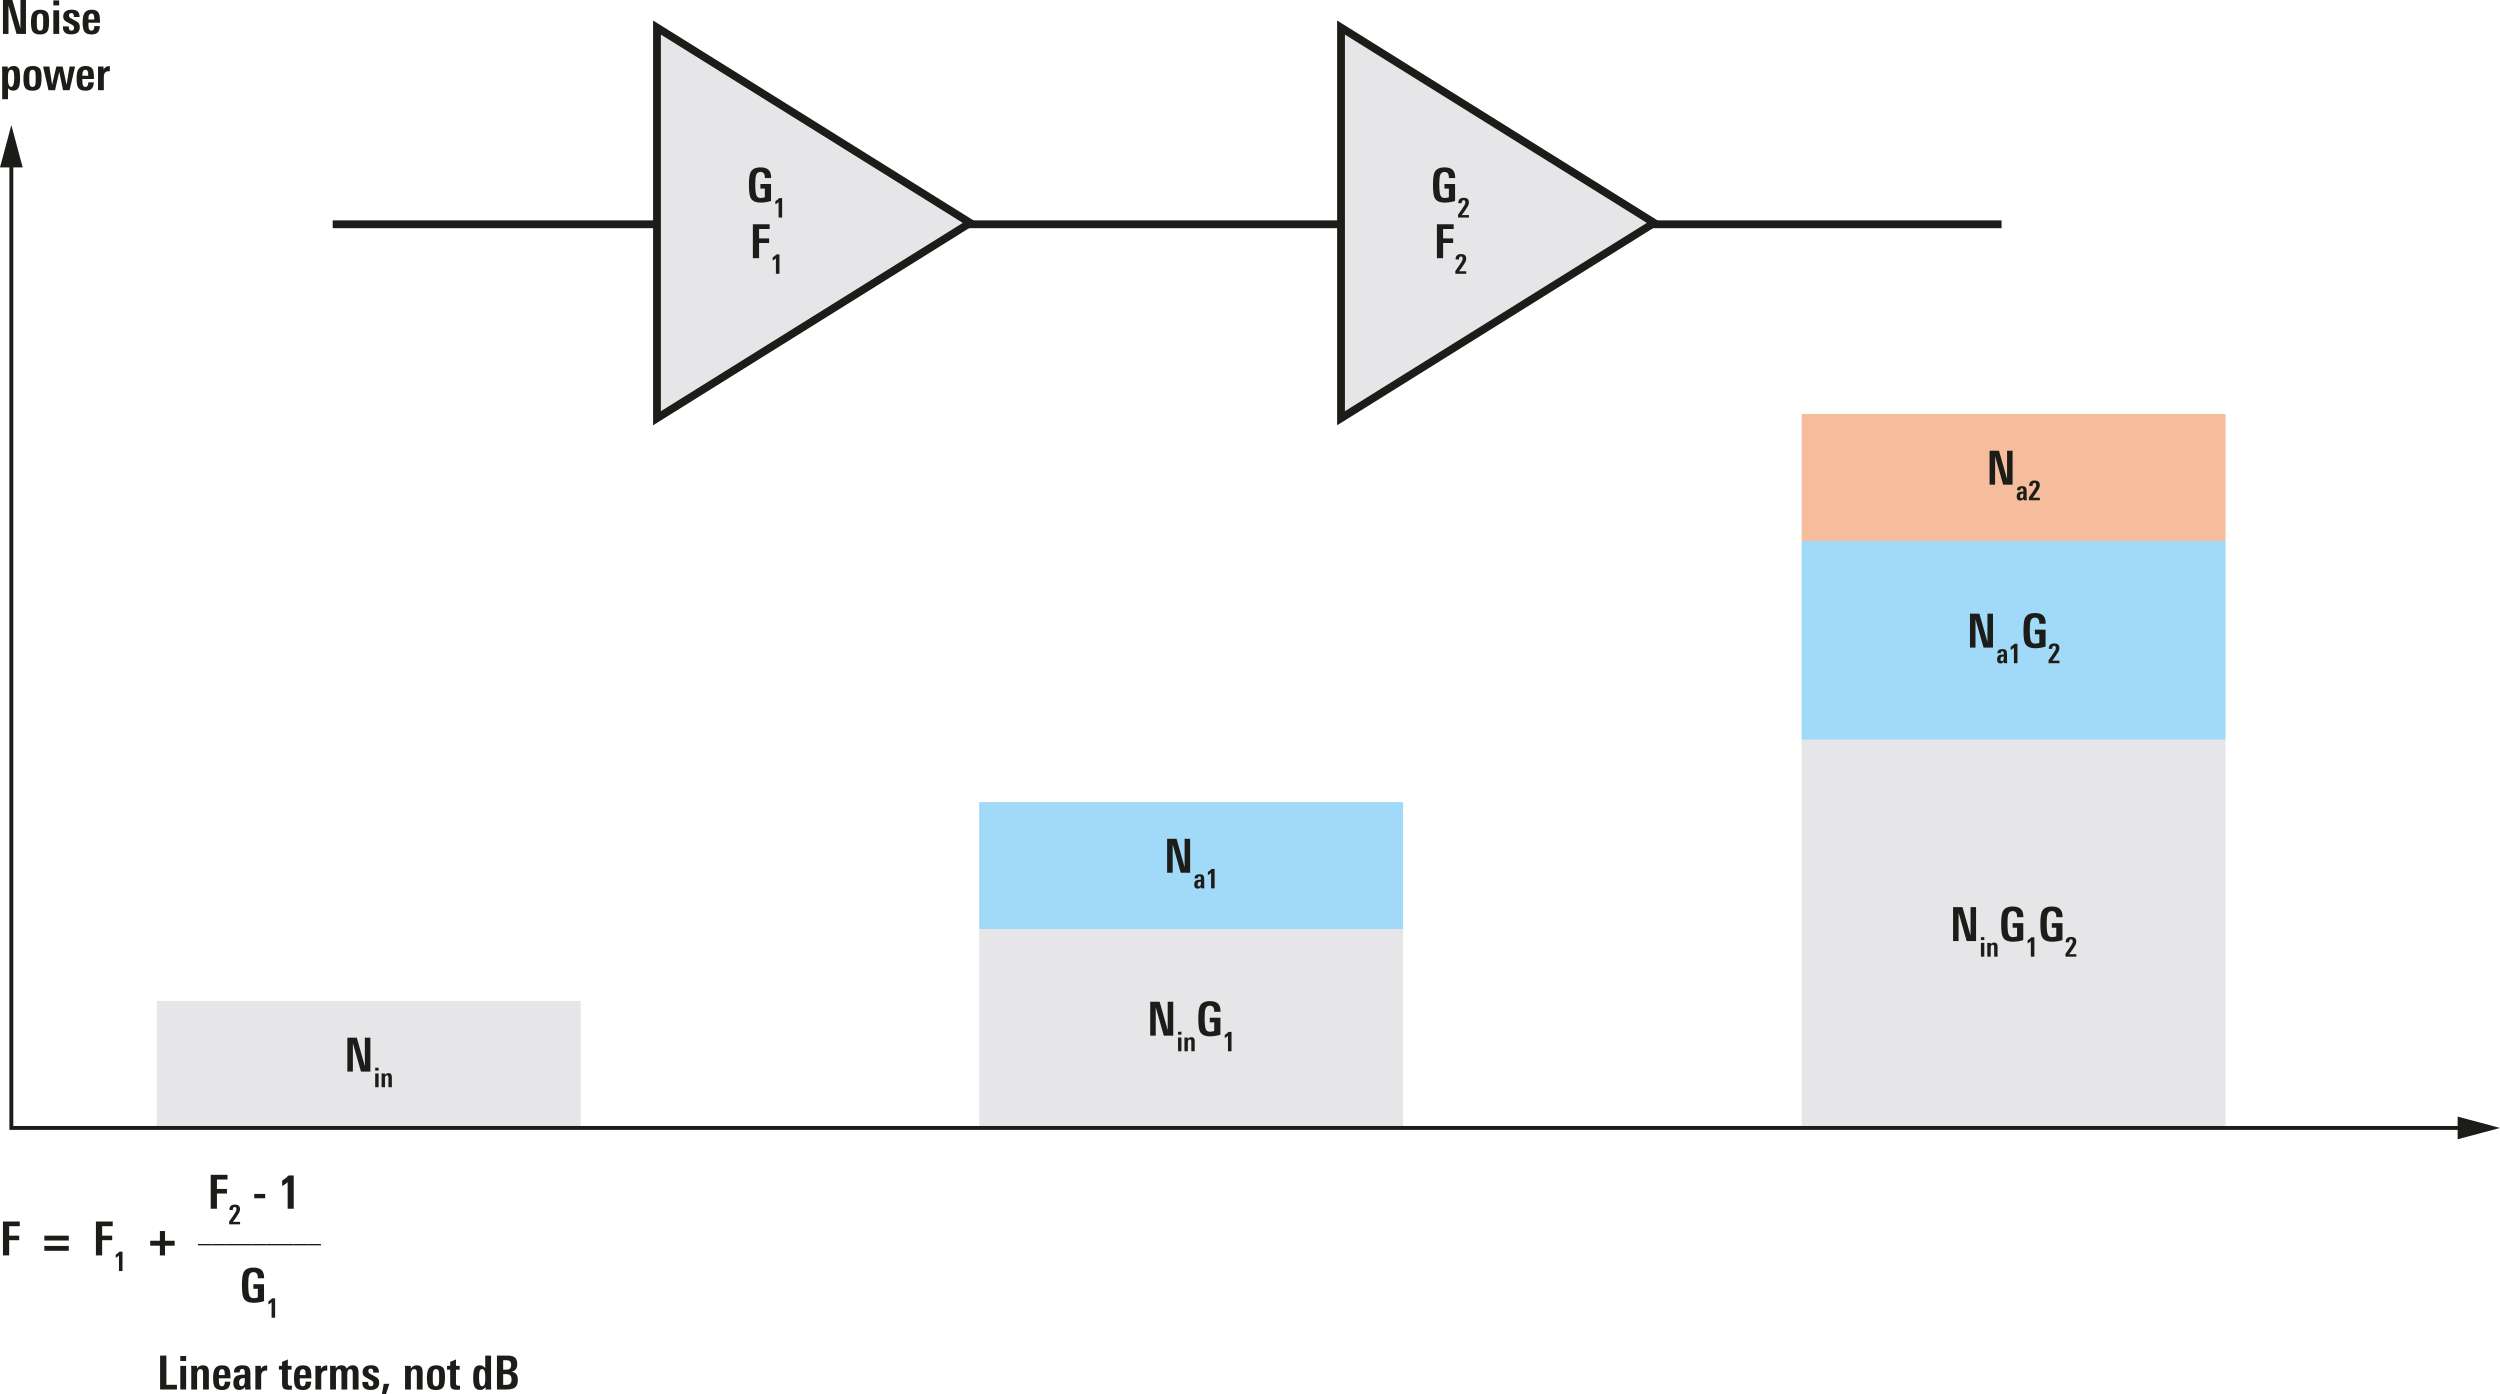 <svg xmlns="http://www.w3.org/2000/svg" xmlns:xlink="http://www.w3.org/1999/xlink" version="1.2" viewBox="0 0 1279.809 713.726"><defs><symbol id="f" overflow="visible"><path d="M9.219-12.219v-.281c0-1.895-.746-2.844-2.235-2.844-1.156 0-1.906.563-2.25 1.688-.28.812-.421 2.273-.421 4.375 0 2.898.171 4.808.515 5.734.352 1.024 1.086 1.531 2.203 1.531.832 0 1.563-.129 2.188-.39v-4.406H6.938v-2.36h5.453v8.688c-1.793.55-3.555.828-5.282.828-2.68 0-4.418-.832-5.218-2.5-.543-1.102-.813-3.328-.813-6.672 0-3.07.266-5.16.797-6.266.813-1.726 2.516-2.594 5.11-2.594 1.843 0 3.21.415 4.109 1.235.894.824 1.344 2.148 1.344 3.969v.265zm0 0"/></symbol><symbol id="h" overflow="visible"><path d="M4.89-14.953v4.828h5.141v2.344h-5.14V0H1.703v-17.36h8.594v2.407zm0 0"/></symbol><symbol id="k" overflow="visible"><path d="M1.016-5.36v-2.218h5.609v2.219zm0 0"/></symbol><symbol id="l" overflow="visible"><path d="M4.797 0v-13.625c-.7.73-1.637 1.39-2.813 1.984v-2.828c.614-.32 1.188-.691 1.72-1.11.538-.425 1.038-.913 1.5-1.468h2.718V0zm0 0"/></symbol><symbol id="n" overflow="visible"><path d="M.86-2.36v-2.484h12.515v2.485zm0-5.265v-2.5h12.515v2.5zm0 0"/></symbol><symbol id="o" overflow="visible"><path d="M8.453-4.984V0h-2.64v-4.984H.859v-2.532h4.954v-4.968h2.64v4.968h4.922v2.532zm0 0"/></symbol><symbol id="p" overflow="visible"><path d="M8.656 0L4.531-14.547V0H1.703v-17.36h4.828l4.125 14.547v-14.546h2.828V0zm0 0"/></symbol><symbol id="s" overflow="visible"><path d="M7.11-7.25c0-1.02-.07-1.75-.204-2.188-.218-.664-.672-1-1.36-1-.718 0-1.21.391-1.468 1.172-.148.47-.219 1.157-.219 2.063v2.406c0 .93.067 1.602.204 2.016.218.75.703 1.125 1.453 1.125.707 0 1.171-.352 1.39-1.063.133-.375.203-1.02.203-1.937zm3.015.844c0 2.324-.242 3.937-.719 4.843C8.75-.331 7.453.282 5.516.282c-1.98 0-3.297-.586-3.954-1.765C1.095-2.336.86-3.852.86-6.031c0-2.008.266-3.489.797-4.438.719-1.281 2.032-1.922 3.938-1.922 1.906 0 3.187.555 3.843 1.657.458.804.688 2.246.688 4.328zm0 0"/></symbol><symbol id="t" overflow="visible"><path d="M1.313 0v-12.094h2.984V0zm0-14.594v-2.562h2.984v2.562zm0 0"/></symbol><symbol id="u" overflow="visible"><path d="M9.234-3.5c0 2.48-1.48 3.719-4.437 3.719C2.078.219.69-.926.64-3.22v-.64h2.953v.375c.02 1.199.469 1.796 1.344 1.796.894 0 1.343-.468 1.343-1.406 0-.531-.183-.957-.547-1.281-.117-.07-.328-.195-.64-.375-.313-.176-.727-.398-1.235-.672a27.696 27.696 0 01-1.5-.844c-.386-.238-.668-.445-.843-.625-.5-.476-.75-1.164-.75-2.062 0-1.156.425-2.035 1.28-2.64.727-.532 1.727-.798 3-.798 1.438 0 2.474.297 3.11.891.645.594.969 1.547.969 2.86H6.187v-.626c-.062-.925-.484-1.39-1.265-1.39-.805 0-1.203.422-1.203 1.265 0 .5.219.903.656 1.204.07.062.266.183.578.359l1.313.703c1.101.563 1.832 1.016 2.187 1.36.52.562.781 1.32.781 2.265zm0 0"/></symbol><symbol id="v" overflow="visible"><path d="M6.813-7.375c0-.781-.024-1.332-.063-1.656-.148-.938-.594-1.406-1.344-1.406-.836 0-1.336.527-1.5 1.578-.031.23-.058.468-.078.718-.012.243-.015.496-.015.766zm-3 1.656v1.094c0 1.055.113 1.813.343 2.281.239.461.64.688 1.203.688.989 0 1.485-.785 1.485-2.36h2.828C9.609-2.504 9.234-1.41 8.547-.734 7.867-.054 6.805.28 5.359.28c-1.898 0-3.171-.613-3.828-1.844C1.082-2.394.86-3.848.86-5.921c0-2.031.254-3.52.766-4.469.727-1.332 2.023-2 3.89-2 1.895 0 3.13.672 3.704 2.016.351.805.531 2.355.531 4.656zm0 0"/></symbol><symbol id="w" overflow="visible"><path d="M7.469-6.266c0-1.425-.086-2.41-.25-2.953-.211-.832-.64-1.25-1.297-1.25-.719 0-1.2.5-1.438 1.5-.156.586-.234 1.617-.234 3.094 0 2.793.555 4.188 1.672 4.188 1.031 0 1.547-1.524 1.547-4.579zm3 .125c0 2.063-.188 3.547-.563 4.454C9.383-.407 8.398.234 6.953.234c-1.23 0-2.117-.43-2.656-1.296v5.671H1.313V-9.266c0-1.5-.024-2.441-.063-2.828h2.906l.016 1.266c.707-1.04 1.719-1.563 3.031-1.563 1.426 0 2.367.606 2.828 1.813.29.793.438 2.273.438 4.437zm0 0"/></symbol><symbol id="x" overflow="visible"><path d="M13.781 0h-3.36L8.5-9.406 6.344 0H2.969L.219-12.094h3.219l1.39 9.375 2.156-9.375h3.266l1.984 9.375 1.547-9.375h2.797zm0 0"/></symbol><symbol id="y" overflow="visible"><path d="M7.344-9.64a2.68 2.68 0 00-.266-.047c-.086-.008-.164-.016-.234-.016-1.719 0-2.578.98-2.578 2.937V0h-2.97v-9.906c0-.52-.007-.957-.015-1.313-.011-.363-.023-.656-.031-.875h2.86l.015 1.563c.613-1.188 1.64-1.781 3.078-1.781h.14zm0 0"/></symbol><symbol id="z" overflow="visible"><path d="M1.703 0v-17.36h3.219v14.954h5.39V0zm0 0"/></symbol><symbol id="A" overflow="visible"><path d="M7.344 0v-8.11c0-.8-.059-1.335-.172-1.609-.188-.476-.59-.719-1.203-.719-.524 0-.934.258-1.235.766-.293.5-.437 1.094-.437 1.781V0H1.313v-10.125c0-.414-.012-.785-.032-1.11-.011-.32-.031-.609-.062-.859h3l.031 1.344c.75-1.094 1.738-1.64 2.969-1.64 1.164 0 1.984.312 2.453.937.426.562.64 1.484.64 2.765V0zm0 0"/></symbol><symbol id="B" overflow="visible"><path d="M6.531-5.828H6c-1.574 0-2.36.746-2.36 2.234 0 1.262.426 1.89 1.282 1.89 1.05 0 1.586-.921 1.61-2.765zM6.72 0l-.047-1.375C5.992-.301 4.984.235 3.64.235 1.66.234.67-.974.67-3.392c0-1.77.579-2.957 1.735-3.562.781-.438 2.156-.656 4.125-.656v-.625c0-.739-.047-1.243-.14-1.516-.18-.52-.547-.781-1.11-.781-.918 0-1.375.539-1.375 1.61v.187H.984v-.22c0-2.288 1.477-3.437 4.438-3.437 1.469 0 2.5.325 3.094.97.593.636.89 1.694.89 3.171v4.219c0 .843.016 1.601.047 2.265.031.668.078 1.258.14 1.766zm0 0"/></symbol><symbol id="C" overflow="visible"><path d="M6.813.031c-.22.032-.47.055-.75.078-.282.02-.59.032-.922.032C3.867.14 2.988-.086 2.5-.547c-.48-.445-.719-1.32-.719-2.625v-6.984H.171v-1.938h1.61v-2.062l2.969-1.235v3.297h1.89v1.938H4.75v6.562c0 .625.07 1.04.219 1.235.176.28.52.421 1.031.421.156-.019.426-.046.813-.078zm0 0"/></symbol><symbol id="D" overflow="visible"><path d="M12.89 0v-8.297c0-1.414-.43-2.125-1.28-2.125-1.024 0-1.532.906-1.532 2.719V0H7.11v-8.375c0-1.363-.418-2.047-1.25-2.047-1.043 0-1.562.906-1.562 2.719V0H1.313v-10.438a12.7 12.7 0 00-.032-.906 7.635 7.635 0 00-.062-.75h2.953l.031 1.36c.688-1.102 1.66-1.657 2.922-1.657 1.25 0 2.145.563 2.688 1.688.863-1.125 1.863-1.688 3-1.688 1.124 0 1.925.356 2.406 1.063.426.625.64 1.617.64 2.969V0zm0 0"/></symbol><symbol id="E" overflow="visible"><path d="M2.875 2.406H.797l.937-5.328h2.844zm0 0"/></symbol><symbol id="F" overflow="visible"><path d="M7.063-5.906c0-1.438-.086-2.469-.25-3.094-.243-.977-.704-1.469-1.391-1.469-.668 0-1.106.446-1.313 1.328-.168.594-.25 1.684-.25 3.266 0 2.813.532 4.219 1.594 4.219.664 0 1.117-.457 1.36-1.375.164-.57.25-1.531.25-2.875zM7.218 0l-.016-1.297C6.555-.273 5.613.234 4.375.234c-1.418 0-2.402-.64-2.953-1.921-.375-.907-.563-2.329-.563-4.266 0-2.082.188-3.602.563-4.563.476-1.25 1.406-1.875 2.781-1.875 1.176 0 2.117.477 2.828 1.422v-6.39h2.985v15.156c0 .656.02 1.39.062 2.203zm0 0"/></symbol><symbol id="G" overflow="visible"><path d="M9.188-5.11c0-1.007-.231-1.722-.688-2.14-.45-.414-1.203-.625-2.266-.625H4.891v5.516h1.343c.926 0 1.614-.149 2.063-.454.594-.425.89-1.19.89-2.296zm-.22-7.484c0-.926-.257-1.582-.765-1.969-.418-.289-1.039-.437-1.86-.437H4.892v4.844h1.328c.957 0 1.644-.156 2.062-.469.457-.383.688-1.04.688-1.969zm3.423 7.797c0 1.887-.57 3.203-1.704 3.953C9.79-.28 8.348 0 6.36 0H1.703v-17.36H7.22c1.601 0 2.797.31 3.578.922.863.7 1.297 1.836 1.297 3.407 0 2.21-.961 3.511-2.875 3.906 1.164.21 2 .684 2.5 1.422.445.637.672 1.605.672 2.906zm0 0"/></symbol><symbol id="g" overflow="visible"><path d="M2.797 0v-7.938c-.406.43-.953.813-1.64 1.157v-1.657a7.017 7.017 0 001-.64c.312-.25.6-.531.874-.844H4.61V0zm0 0"/></symbol><symbol id="i" overflow="visible"><path d="M.453 0v-1.484c.332-.426.852-1.157 1.563-2.188a67.789 67.789 0 001.64-2.515c.352-.602.531-1.141.531-1.61 0-.707-.296-1.062-.89-1.062-.543 0-.856.328-.938.984a3.35 3.35 0 00-.03.25v.281H.593v-.218c0-.094.004-.196.015-.313.063-.781.36-1.36.891-1.734.469-.332 1.082-.5 1.844-.5C5.114-10.11 6-9.32 6-7.75c0 .574-.164 1.184-.484 1.828a7.72 7.72 0 01-.297.5c-.149.242-.356.57-.625.984-.574.918-1.328 1.97-2.266 3.157h3.703V0zm0 0"/></symbol><symbol id="m" overflow="visible"><path d="M0 1.75v-.703h7v.703zm0 0"/></symbol><symbol id="q" overflow="visible"><path d="M.766 0v-7.047H2.5V0zm0-8.5V-10H2.5v1.5zm0 0"/></symbol><symbol id="r" overflow="visible"><path d="M4.281 0v-4.734c0-.457-.031-.766-.093-.922-.118-.282-.352-.422-.704-.422-.312 0-.558.148-.734.437-.168.293-.25.641-.25 1.047V0H.766v-5.906c0-.239-.008-.453-.016-.64-.012-.188-.023-.352-.031-.5h1.75v.78c.437-.632 1.015-.953 1.734-.953.688 0 1.164.184 1.438.547.25.324.375.86.375 1.61V0zm0 0"/></symbol><symbol id="H" overflow="visible"><path d="M3.797-3.39H3.5c-.918 0-1.375.433-1.375 1.296 0 .73.242 1.094.734 1.094.625 0 .938-.531.938-1.594zM3.922 0L3.89-.797c-.399.625-.985.938-1.766.938C.969.14.391-.563.391-1.97c0-1.039.336-1.738 1.015-2.093.446-.25 1.242-.375 2.39-.375v-.36c0-.426-.026-.719-.077-.875-.106-.312-.32-.469-.64-.469-.532 0-.798.313-.798.938v.11H.578v-.126c0-1.332.86-2 2.578-2 .864 0 1.469.188 1.813.563.343.375.515.992.515 1.843v2.47c0 .491.004.929.016 1.312.02.386.05.73.094 1.031zm0 0"/></symbol><clipPath id="c"><path d="M.5.25h217v65H.5zm0 0"/></clipPath><clipPath id="b"><path d="M0 0h218v66H0z"/></clipPath><filter height="1" width="1" y="0" x="0" filterUnits="objectBoundingBox" id="a"><feColorMatrix values="0 0 0 0 1 0 0 0 0 1 0 0 0 0 1 0 0 0 1 0" in="SourceGraphic"/></filter><mask id="d"><g filter="url(#a)"><path fill-opacity=".4" d="M0 0h1280v720H0z"/></g></mask><g clip-path="url(#b)"><g clip-path="url(#c)" id="e"><path d="M217.5 65.25H.5v-65h217zm0 0" fill="#e8590a"/></g></g></defs><g transform="translate(-.191 -3.316)"><path d="M170.508 118.133h854.32" fill="none" stroke="#1c1c19" stroke-width="4" stroke-miterlimit="10"/><path d="M297.438 580.734h-217v-65h217zm0 0M718.469 580.734h-217V478.926h217zm0 0" fill="#e6e6e8"/><path d="M718.469 478.926h-217v-65h217zm0 0M1139.5 382.063h-217v-101.81h217zm0 0" fill="#a1d9f8"/><use height="100%" width="100%" mask="url(#d)" transform="translate(922 215)" xlink:href="#e"/><path d="M1139.5 580.734h-217V382.062h217zm0 0" fill="#e6e6e8"/><path d="M6 85.059v495.675h1256.281" fill="none" stroke="#1c1c19" stroke-width="2" stroke-miterlimit="10"/><path d="M.191 89.023h11.621L5.997 67.34zm0 0M1258.316 586.547l21.684-5.809-21.684-5.812zm0 0" fill="#1c1c19"/><path d="M336.512 17.422l160.316 100-160.316 100zm0 0M686.688 17.422l160.316 100-160.316 100zm0 0" fill="#e6e6e8" stroke="#1c1c19" stroke-width="4" stroke-miterlimit="10"/><use height="100%" width="100%" y="106.686" x="382.512" xlink:href="#f" fill="#1c1c19"/><use height="100%" width="100%" y="114.678" x="395.976" xlink:href="#g" fill="#1c1c19"/><use height="100%" width="100%" y="135.485" x="383.892" xlink:href="#h" fill="#1c1c19"/><use height="100%" width="100%" y="143.477" x="394.596" xlink:href="#g" fill="#1c1c19"/><use height="100%" width="100%" y="106.686" x="732.687" xlink:href="#f" fill="#1c1c19"/><use height="100%" width="100%" y="114.678" x="746.151" xlink:href="#i" fill="#1c1c19"/><use height="100%" width="100%" y="135.485" x="734.067" xlink:href="#h" fill="#1c1c19"/><use height="100%" width="100%" y="143.477" x="744.771" xlink:href="#i" fill="#1c1c19"/><use height="100%" width="100%" y="622.1" x="106.353" xlink:href="#h" fill="#1c1c19"/><use height="100%" width="100%" y="630.092" x="117.057" xlink:href="#i" fill="#1c1c19"/><g fill="#1c1c19"><use height="100%" width="100%" y="622.1" x="123.66" xlink:href="#j"/><use height="100%" width="100%" y="622.1" x="129.324" xlink:href="#k"/><use height="100%" width="100%" y="622.1" x="136.98" xlink:href="#j"/><use height="100%" width="100%" y="622.1" x="142.644" xlink:href="#l"/><use height="100%" width="100%" y="622.1" x="153.972" xlink:href="#j"/></g><g fill="#1c1c19"><use height="100%" width="100%" y="639.092" x="101.512" xlink:href="#m"/><use height="100%" width="100%" y="639.092" x="108.508" xlink:href="#m"/><use height="100%" width="100%" y="639.092" x="115.504" xlink:href="#m"/><use height="100%" width="100%" y="639.092" x="122.5" xlink:href="#m"/><use height="100%" width="100%" y="639.092" x="129.496" xlink:href="#m"/><use height="100%" width="100%" y="639.092" x="136.492" xlink:href="#m"/><use height="100%" width="100%" y="639.092" x="143.488" xlink:href="#m"/><use height="100%" width="100%" y="639.092" x="150.484" xlink:href="#m"/><use height="100%" width="100%" y="639.092" x="157.48" xlink:href="#m"/></g><use height="100%" width="100%" y="669.899" x="122.96" xlink:href="#f" fill="#1c1c19"/><use height="100%" width="100%" y="677.892" x="136.424" xlink:href="#g" fill="#1c1c19"/><g fill="#1c1c19"><use height="100%" width="100%" y="645.999" xlink:href="#h"/><use height="100%" width="100%" y="645.999" x="10.704" xlink:href="#j"/><use height="100%" width="100%" y="645.999" x="16.368" xlink:href="#j"/><use height="100%" width="100%" y="645.999" x="22.032" xlink:href="#n"/><use height="100%" width="100%" y="645.999" x="36.264" xlink:href="#j"/><use height="100%" width="100%" y="645.999" x="41.928" xlink:href="#j"/><use height="100%" width="100%" y="645.999" x="47.592" xlink:href="#h"/></g><use height="100%" width="100%" y="653.991" x="58.295" xlink:href="#g" fill="#1c1c19"/><g fill="#1c1c19"><use height="100%" width="100%" y="645.999" x="64.898" xlink:href="#j"/><use height="100%" width="100%" y="645.999" x="70.562" xlink:href="#j"/><use height="100%" width="100%" y="645.999" x="76.226" xlink:href="#o"/></g><use height="100%" width="100%" y="551.895" x="176.306" xlink:href="#p" fill="#1c1c19"/><g fill="#1c1c19"><use height="100%" width="100%" y="559.894" x="191.501" xlink:href="#q"/><use height="100%" width="100%" y="559.894" x="194.776" xlink:href="#r"/></g><g fill="#1c1c19"><use height="100%" width="100%" y="20.676" xlink:href="#p"/><use height="100%" width="100%" y="20.676" x="15.192" xlink:href="#s"/><use height="100%" width="100%" y="20.676" x="26.184" xlink:href="#t"/><use height="100%" width="100%" y="20.676" x="31.8" xlink:href="#u"/><use height="100%" width="100%" y="20.676" x="41.64" xlink:href="#v"/></g><use height="100%" width="100%" y="49.476" xlink:href="#w" fill="#1c1c19"/><g fill="#1c1c19"><use height="100%" width="100%" y="49.476" x="11.328" xlink:href="#s"/><use height="100%" width="100%" y="49.476" x="22.032" xlink:href="#x"/><use height="100%" width="100%" y="49.476" x="38.544" xlink:href="#v"/></g><use height="100%" width="100%" y="49.476" x="49.078" xlink:href="#y" fill="#1c1c19"/><g fill="#1c1c19"><use height="100%" width="100%" y="714.636" x="80.448" xlink:href="#z"/><use height="100%" width="100%" y="714.636" x="91.176" xlink:href="#t"/><use height="100%" width="100%" y="714.636" x="96.792" xlink:href="#A"/><use height="100%" width="100%" y="714.636" x="108.432" xlink:href="#v"/><use height="100%" width="100%" y="714.636" x="118.968" xlink:href="#B"/><use height="100%" width="100%" y="714.636" x="129.624" xlink:href="#y"/><use height="100%" width="100%" y="714.636" x="137.136" xlink:href="#j"/><use height="100%" width="100%" y="714.636" x="142.8" xlink:href="#C"/><use height="100%" width="100%" y="714.636" x="149.832" xlink:href="#v"/><use height="100%" width="100%" y="714.636" x="160.368" xlink:href="#y"/><use height="100%" width="100%" y="714.636" x="167.88" xlink:href="#D"/><use height="100%" width="100%" y="714.636" x="185.064" xlink:href="#u"/><use height="100%" width="100%" y="714.636" x="194.904" xlink:href="#E"/><use height="100%" width="100%" y="714.636" x="200.568" xlink:href="#j"/><use height="100%" width="100%" y="714.636" x="206.232" xlink:href="#A"/><use height="100%" width="100%" y="714.636" x="217.872" xlink:href="#s"/><use height="100%" width="100%" y="714.636" x="228.864" xlink:href="#C"/><use height="100%" width="100%" y="714.636" x="235.896" xlink:href="#j"/><use height="100%" width="100%" y="714.636" x="241.56" xlink:href="#F"/><use height="100%" width="100%" y="714.636" x="252.888" xlink:href="#G"/></g><use height="100%" width="100%" y="450.091" x="595.964" xlink:href="#p" fill="#1c1c19"/><g fill="#1c1c19"><use height="100%" width="100%" y="458.083" x="611.157" xlink:href="#H"/><use height="100%" width="100%" y="458.083" x="617.369" xlink:href="#g"/></g><use height="100%" width="100%" y="533.496" x="587.309" xlink:href="#p" fill="#1c1c19"/><g fill="#1c1c19"><use height="100%" width="100%" y="541.488" x="602.501" xlink:href="#q"/><use height="100%" width="100%" y="541.488" x="605.775" xlink:href="#r"/></g><use height="100%" width="100%" y="533.496" x="612.56" xlink:href="#f" fill="#1c1c19"/><use height="100%" width="100%" y="541.488" x="626.024" xlink:href="#g" fill="#1c1c19"/><use height="100%" width="100%" y="251.416" x="1016.997" xlink:href="#p" fill="#1c1c19"/><g fill="#1c1c19"><use height="100%" width="100%" y="259.408" x="1032.189" xlink:href="#H"/><use height="100%" width="100%" y="259.408" x="1038.401" xlink:href="#i"/></g><use height="100%" width="100%" y="334.822" x="1006.962" xlink:href="#p" fill="#1c1c19"/><g fill="#1c1c19"><use height="100%" width="100%" y="342.815" x="1022.153" xlink:href="#H"/><use height="100%" width="100%" y="342.815" x="1028.366" xlink:href="#g"/></g><use height="100%" width="100%" y="334.822" x="1034.97" xlink:href="#f" fill="#1c1c19"/><use height="100%" width="100%" y="342.815" x="1048.434" xlink:href="#i" fill="#1c1c19"/><use height="100%" width="100%" y="485.065" x="998.307" xlink:href="#p" fill="#1c1c19"/><g fill="#1c1c19"><use height="100%" width="100%" y="493.057" x="1013.499" xlink:href="#q"/><use height="100%" width="100%" y="493.057" x="1016.773" xlink:href="#r"/></g><use height="100%" width="100%" y="485.065" x="1023.559" xlink:href="#f" fill="#1c1c19"/><use height="100%" width="100%" y="493.057" x="1037.023" xlink:href="#g" fill="#1c1c19"/><use height="100%" width="100%" y="485.065" x="1043.626" xlink:href="#f" fill="#1c1c19"/><use height="100%" width="100%" y="493.057" x="1057.09" xlink:href="#i" fill="#1c1c19"/></g></svg>